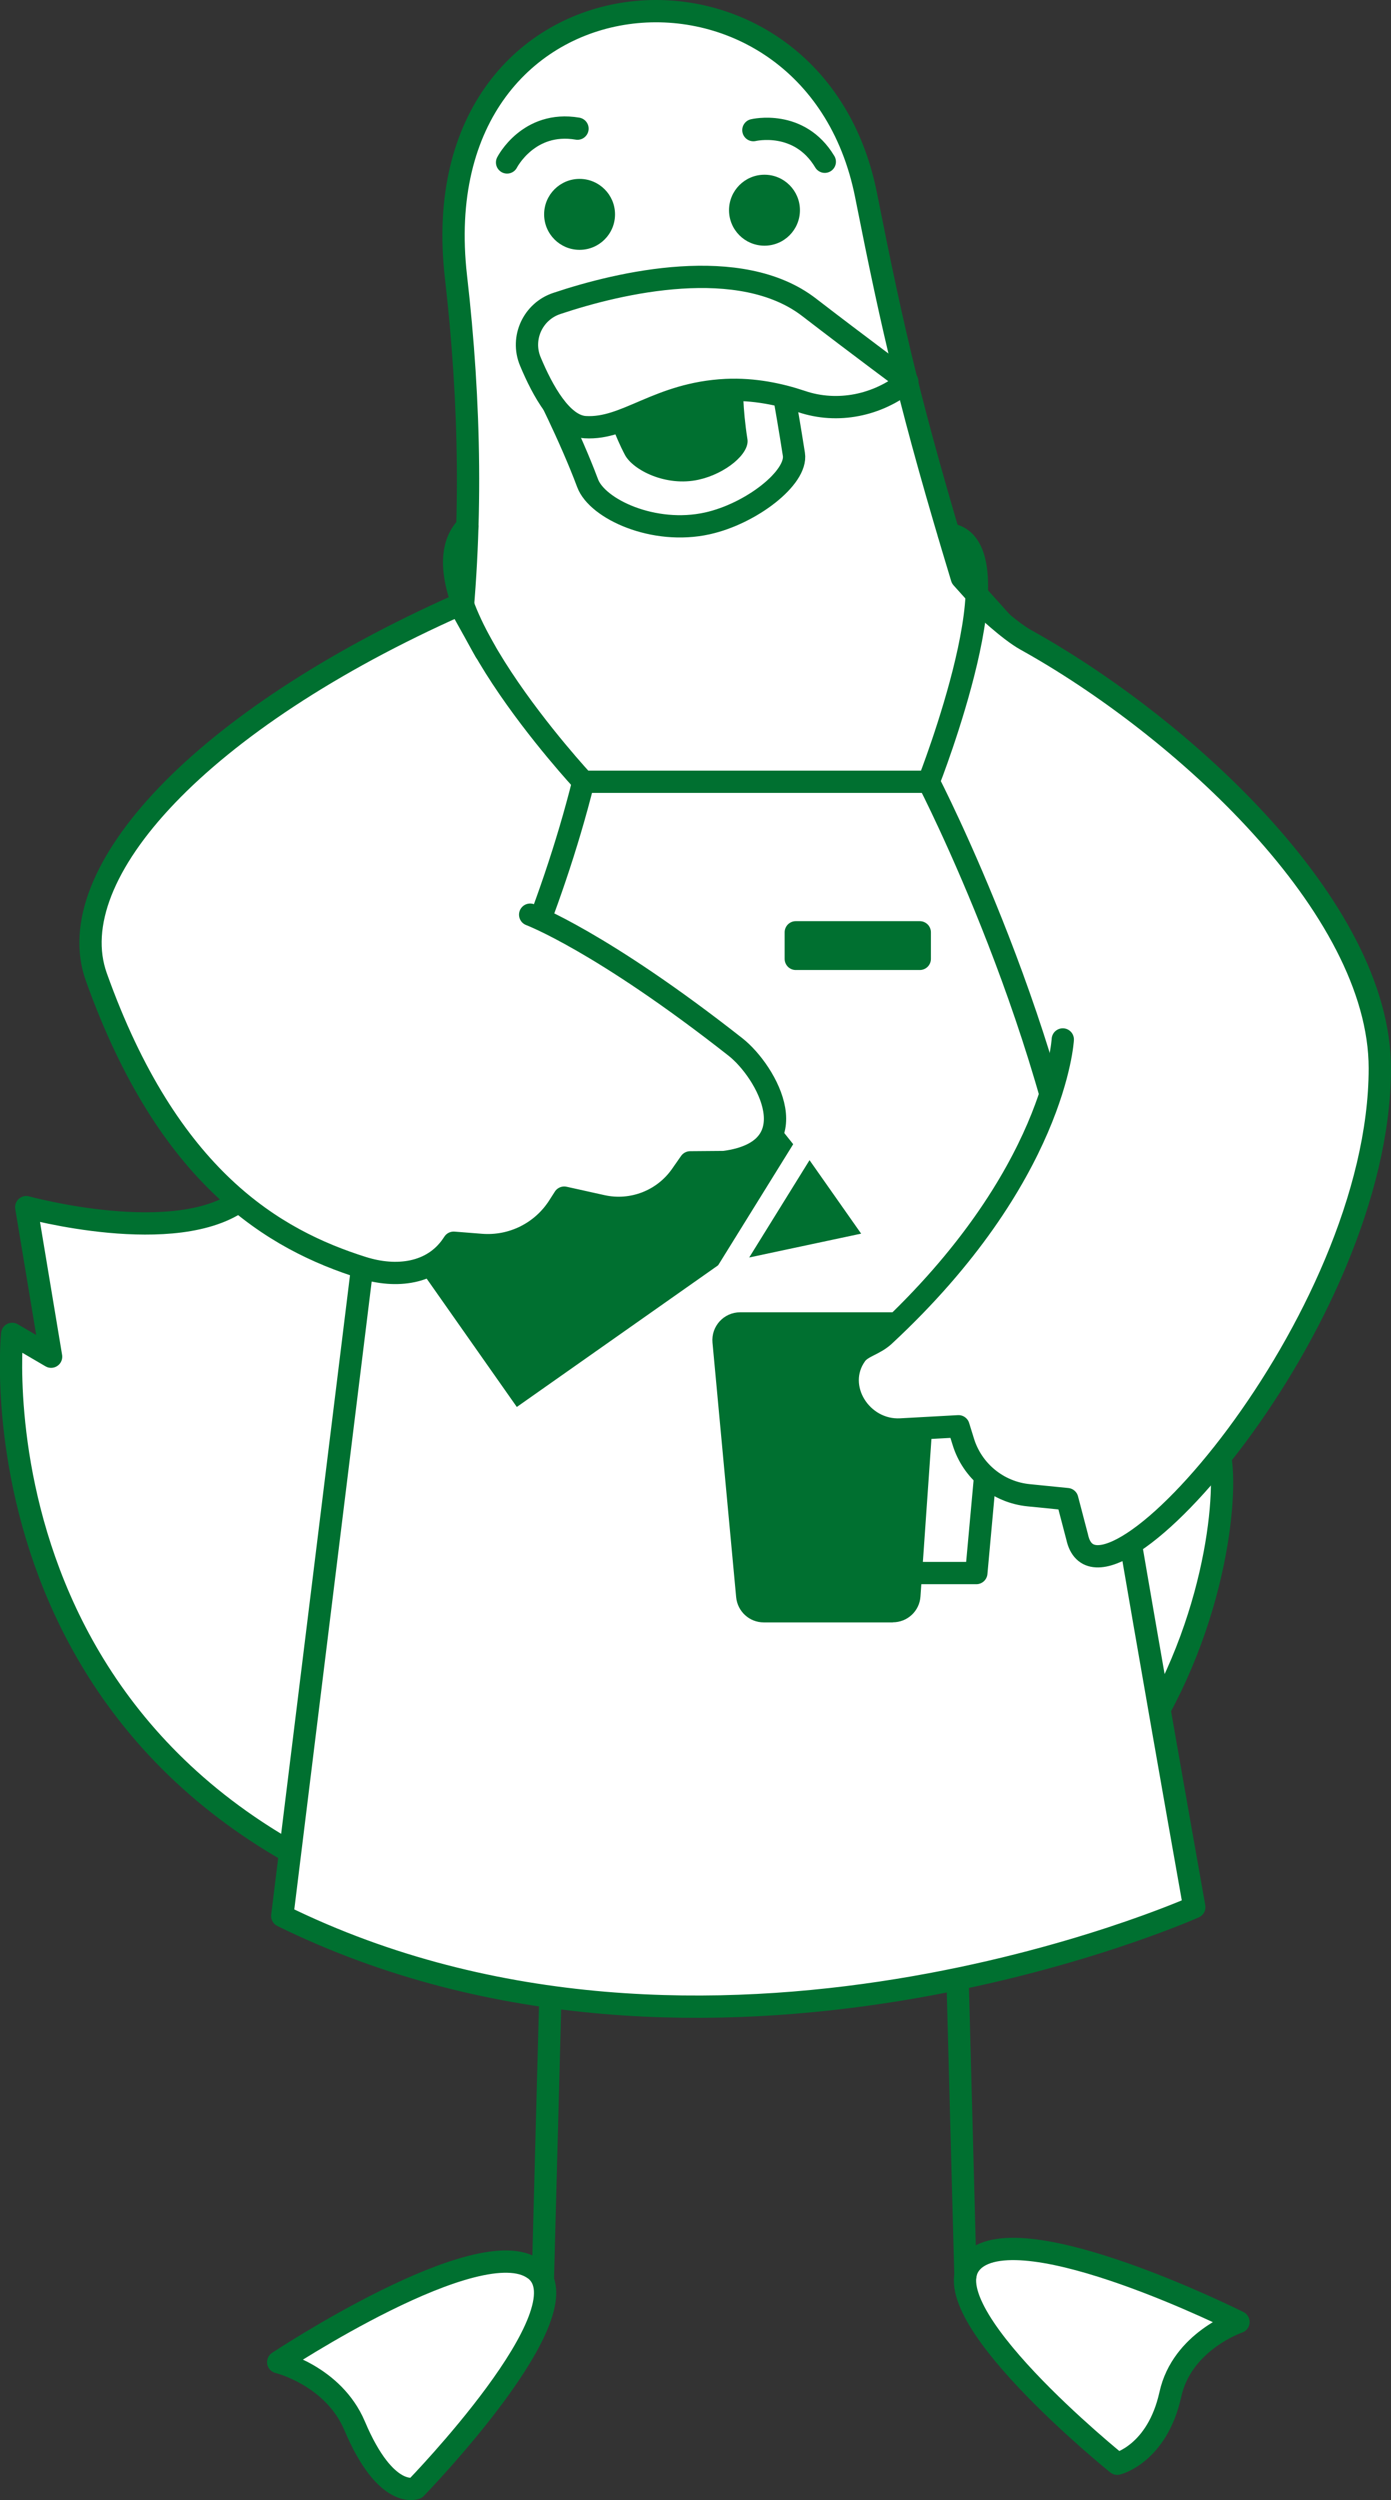 <?xml version="1.0" encoding="UTF-8"?>
<svg id="Art" xmlns="http://www.w3.org/2000/svg" viewBox="0 0 140.45 252.25">
  <rect x="0" y="0" width="140.45" height="252.25" fill="#333333" stroke="none"/>
  <defs>
    <style>
      .cls-1 {
        stroke-width: 0px;
      }

      .cls-1, .cls-2, .cls-3 {
        fill: #007030;
      }

      .cls-4 {
        fill: none;
      }

      .cls-4, .cls-2, .cls-5, .cls-3 {
        stroke-linecap: round;
        stroke-linejoin: round;
        stroke-width: 2.25px;
      }

      .cls-4, .cls-5, .cls-3 {
        stroke: #007030;
      }

      .cls-2 {
        stroke: #fff;
      }

      .cls-5 {
        fill: #fff;
      }
    </style>
  </defs>
  <g>
    <g>
      <path class="cls-5" d="M98.24,228.11c5-4.74,26.81,6.18,26.81,6.18,0,0-5.7,1.93-6.88,7.31-1.33,6.01-5.36,6.99-5.36,6.99,0,0-19.55-15.74-14.56-20.48Z"/>
      <line class="cls-4" x1="96.14" y1="179.08" x2="97.48" y2="229.56"/>
    </g>
    <g>
      <path class="cls-5" d="M53.95,228.97c-5.53-4.1-25.86,9.37-25.86,9.37,0,0,5.57,1.35,7.72,6.43,3.17,7.49,6.17,6.29,6.17,6.29,0,0,17.51-17.99,11.98-22.09Z"/>
      <line class="cls-4" x1="56.16" y1="179.26" x2="54.82" y2="229.74"/>
    </g>
  </g>
  <path class="cls-5" d="M103.67,65.59l-6.55-7.28c-5.11-16.83-6.97-24.97-9.67-38.6-5.45-27.51-45.13-24.24-41.41,8.22,1.45,12.64,1.73,25.53.16,38.5-1.29,10.75-3.85,21.55-8.05,32.31,0,0-7.16,17.35-13.75,22.29-6.59,4.94-21.75.77-21.75.77l2.51,15.09-3.93-2.3s-5.25,51.05,54.41,61.23c60.3,10.3,68.74-37.97,67.67-48.02-1.47-13.76-3.35-41.22-8.73-61.12-2.59-9.56-10.91-21.1-10.91-21.1Z"/>
  <circle class="cls-1" cx="58.52" cy="21.63" r="3.58"/>
  <circle class="cls-1" cx="77.19" cy="21.21" r="3.58"/>
  <path class="cls-5" d="M54.71,38.48s2.85,5.53,4.62,10.27c.97,2.61,6.68,5.26,12.09,4.06,4.43-.98,9.11-4.62,8.74-6.97-.82-5.21-1.48-8.62-1.48-8.62"/>
  <path class="cls-1" d="M59.76,36.3s1.34,5.83,3.34,9.6c.8,1.51,4.12,3.24,7.45,2.5,2.73-.61,5.15-2.63,4.92-4.08-.51-3.21-.44-5.53-.44-5.53"/>
  <path class="cls-4" d="M51.2,16.39s2.16-4.25,7.11-3.41"/>
  <path class="cls-4" d="M76.07,13.13s4.63-1.12,7.21,3.19"/>
  <path class="cls-5" d="M53.54,36.45c-.97-2.35.27-5.03,2.68-5.83,6.38-2.14,18.54-4.96,25.48.39,5.04,3.88,9.91,7.48,9.91,7.48h0c-3,2.42-7.04,3.26-10.69,2.02-2.14-.72-4.78-1.29-7.6-1.16-6.9.34-10.08,4-14.23,3.75-2.36-.14-4.3-3.65-5.55-6.65Z"/>
  <path class="cls-5" d="M58.9,78.88h34.87s13.41,25.93,16.09,50.07c.97,8.75,10.73,63.48,10.73,63.48,0,0-49.16,21.99-92.09.89l8.05-65.27s15.8-22.98,22.35-49.17Z"/>
  <g>
    <polygon class="cls-2" points="51.91 143.53 36.01 120.91 68.73 99.44 85.24 120.09 51.91 143.53"/>
    <polygon class="cls-2" points="81.68 115.02 88.85 125.22 73.3 128.53 81.68 115.02"/>
  </g>
  <path class="cls-1" d="M90.15,163.7h-13.03c-1.45,0-2.65-1.1-2.79-2.54l-2.39-25.69c-.15-1.64,1.14-3.06,2.79-3.06h17.21c1.62,0,2.9,1.37,2.79,2.99l-1.79,25.69c-.1,1.47-1.32,2.6-2.79,2.6Z"/>
  <path class="cls-5" d="M53.53,92.29s7.15,2.68,20.73,13.35c3.17,2.49,7.64,10.46-1.14,11.61l-3.43.03-.93,1.33c-1.79,2.54-4.93,3.75-7.96,3.08l-3.83-.85-.55.86c-1.69,2.66-4.7,4.16-7.84,3.91l-2.77-.22-.16.24c-2.01,2.92-5.64,3.34-9.02,2.28-8.92-2.81-19.64-8.98-26.91-29.35-3.7-10.37,10.46-25.91,36.66-37.55l2.62,4.71"/>
  <polygon class="cls-4" points="86.94 158.72 98.58 158.72 100.49 137.76 82.57 137.76 86.94 158.72"/>
  <path class="cls-5" d="M107.31,104.88s-.73,13.82-18.03,29.88c-1.02.94-2.24,1.08-2.85,1.93-2.33,3.25.52,7.76,4.52,7.54l5.83-.32.48,1.55c.91,2.97,3.51,5.1,6.6,5.41l3.9.39,1,3.82c2.18,10.19,30.56-21.66,30.56-47.29,0-16.32-20.14-34.57-35.73-43.22-1.78-.99-4.47-3.58-4.47-3.58"/>
  <path class="cls-4" d="M58.9,78.88s-18.03-19.35-11.7-25.77"/>
  <path class="cls-4" d="M93.77,78.88s9.44-24.02,2.04-24.98"/>
  <rect class="cls-3" x="80.35" y="94.07" width="12.52" height="2.68"/>
</svg>